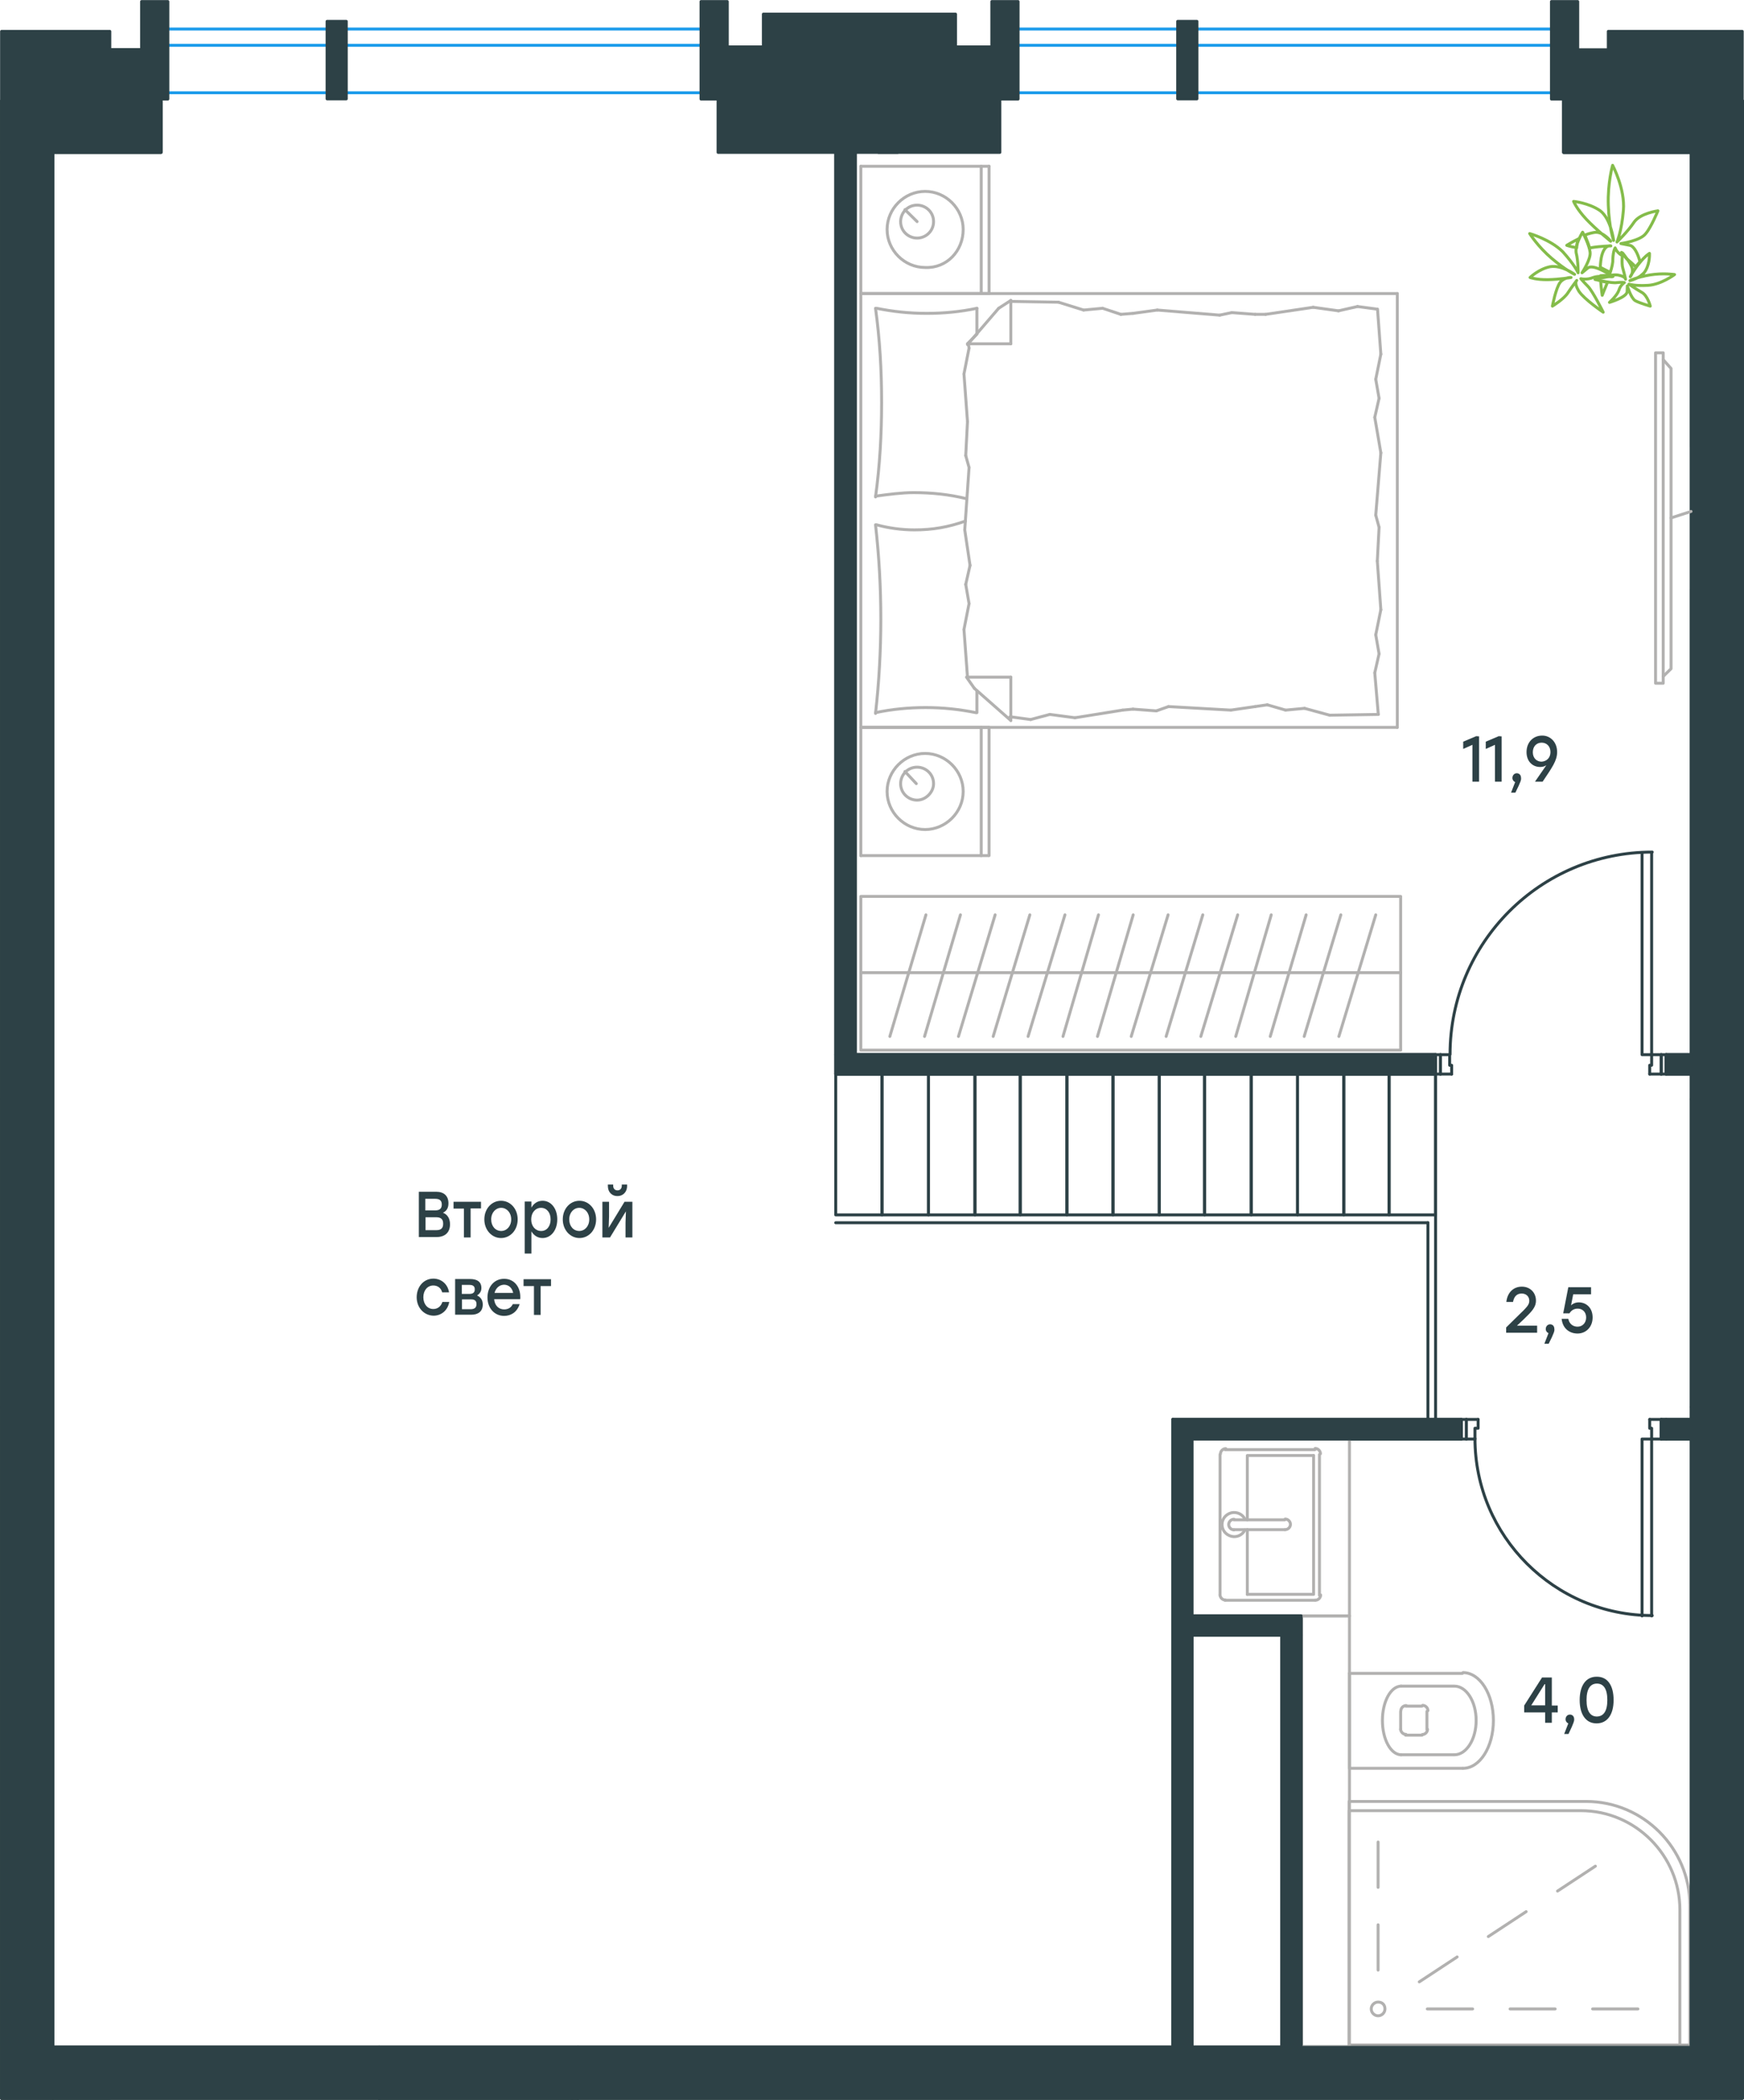 <?xml version="1.0" encoding="utf-8"?>
<!-- Generator: Adobe Illustrator 26.5.0, SVG Export Plug-In . SVG Version: 6.00 Build 0)  -->
<svg version="1.1" id="Слой_1" xmlns="http://www.w3.org/2000/svg" xmlns:xlink="http://www.w3.org/1999/xlink" x="0px" y="0px"
	 viewBox="0 0 889.4 1070.8" style="enable-background:new 0 0 889.4 1070.8;" xml:space="preserve">
<style type="text/css">
	.st0{fill:none;stroke:#B2B1B0;stroke-width:1.5;stroke-linecap:round;stroke-linejoin:round;stroke-miterlimit:22.926;}
	.st1{fill:none;stroke:#2D4146;stroke-width:1.5;stroke-linecap:round;stroke-linejoin:round;stroke-miterlimit:10;}
	.st2{fill:none;stroke:#B2B1B0;stroke-width:1.5;stroke-linecap:round;stroke-linejoin:round;stroke-miterlimit:10;}
	.st3{fill:#808080;}
	.st4{fill:none;stroke:#B2B1B0;stroke-width:1.5;stroke-linecap:round;stroke-miterlimit:10;}
	.st5{enable-background:new    ;}
	.st6{fill:#2D4146;}
	.st7{fill:#2D4146;stroke:#2D4146;stroke-width:1.5;stroke-linecap:round;stroke-linejoin:round;stroke-miterlimit:10;}
	.st8{fill:none;stroke:#1D9CEB;stroke-width:1.5;stroke-miterlimit:10;}
	.st9{fill:none;stroke:#84BC4A;stroke-width:1.5;stroke-linecap:round;stroke-linejoin:round;stroke-miterlimit:22.926;}
</style>
<g>
	<path class="st0" d="M688,918.6h120.9c29.1,0,52.9,23.8,52.9,53v71.2H688V918.6z"/>
	<path class="st0" d="M688,923.3h118.2c27.8,0,50.5,22.8,50.5,50.6v68.9H688V923.3z"/>
	<line class="st0" x1="702.8" y1="1004.6" x2="702.8" y2="981.5"/>
	<line class="st0" x1="702.8" y1="962.4" x2="702.8" y2="939.3"/>
	<line class="st0" x1="727.9" y1="1024.4" x2="751" y2="1024.4"/>
	<line class="st0" x1="770.1" y1="1024.4" x2="793.1" y2="1024.4"/>
	<line class="st0" x1="812.2" y1="1024.4" x2="835.3" y2="1024.4"/>
	<line class="st0" x1="723.8" y1="1010.6" x2="743.1" y2="997.9"/>
	<line class="st0" x1="759" y1="987.5" x2="778.3" y2="974.8"/>
	<line class="st0" x1="794.3" y1="964.3" x2="813.6" y2="951.6"/>
	<path class="st0" d="M706.3,1024.4c0,1.9-1.6,3.5-3.5,3.5c-1.9,0-3.5-1.6-3.5-3.5c0-1.9,1.6-3.5,3.5-3.5
		C705.1,1020.9,706.3,1022.5,706.3,1024.4z"/>
</g>
<path class="st1" d="M193.3,1043.8l101.5,26.1H193.3V1043.8z M294.8,1043.8H193.3l101.5,26.1V1043.8z"/>
<path class="st1" d="M27,1043.8l166.5,26.1H27V1043.8z M193.3,1043.8H27l166.5,26.1v-26.1H193.3z"/>
<line class="st1" x1="193.3" y1="1043.8" x2="27" y2="1043.8"/>
<polyline class="st1" points="294.8,1069.9 294.8,1043.8 193.3,1043.8 193.3,1069.9 "/>
<line class="st1" x1="27" y1="1069.9" x2="56" y2="1069.9"/>
<line class="st1" x1="193.3" y1="1069.9" x2="294.8" y2="1069.9"/>
<path class="st1" d="M862.6,77.7l26.1,482.9h-26.1V77.7z M888.7,77.7h-26.1l26.1,482.9V77.7z"/>
<path class="st1" d="M426.2,77.7l9.8,460.2h-9.8V77.7z M436.2,77.7h-9.8l9.8,460.2V77.7z"/>
<path class="st1" d="M426.2,537.8l305.8,9.8H426.2V537.8L426.2,537.8z M732.1,537.8H426.2l305.8,9.8L732.1,537.8L732.1,537.8z"/>
<path class="st1" d="M849.7,537.8l12.8,9.8h-12.8V537.8z M862.6,537.8h-12.8l12.8,9.8V537.8z"/>
<line class="st1" x1="862.6" y1="77.7" x2="862.6" y2="560.5"/>
<polyline class="st1" points="888.7,560.5 888.7,77.7 862.6,77.7 "/>
<path class="st1" d="M862.6,717.5l26.1,326.4h-26.1V717.5z M888.7,717.5h-26.1l26.1,326.4V717.5z"/>
<polyline class="st1" points="862.6,717.5 862.6,1043.8 888.7,1043.8 888.7,717.5 "/>
<path class="st1" d="M598.1,824l65.5,9.8h-65.5V824z M663.7,824h-65.5l65.5,9.8V824z"/>
<path class="st1" d="M653.8,833.7l9.8,210.2h-9.8V833.7z M663.7,833.7h-9.8l9.8,210.2V833.7z"/>
<path class="st1" d="M598.1,833.7l9.8,210.2h-9.8V833.7z M607.9,833.7h-9.8l9.8,210.2V833.7z"/>
<line class="st1" x1="607.9" y1="1043.8" x2="607.9" y2="833.7"/>
<line class="st1" x1="607.9" y1="824" x2="607.9" y2="733.8"/>
<path class="st1" d="M847.2,723.8l15.2,9.8h-15.2V723.8z M862.6,723.8h-15.2l15.2,9.8V723.8z"/>
<path class="st1" d="M598.1,723.8l147.2,9.8H598.1V723.8z M745.2,723.8H598.1l147.2,9.8L745.2,723.8L745.2,723.8z"/>
<path class="st1" d="M598.1,733.8l9.8,90.1h-9.8V733.8z M607.9,733.8h-9.8l9.8,90.1V733.8z"/>
<polyline class="st1" points="598.1,723.8 598.1,1043.8 607.9,1043.8 "/>
<polyline class="st1" points="849.7,723.8 862.6,723.8 862.6,733.8 849.7,733.8 "/>
<line class="st1" x1="745.2" y1="733.8" x2="607.9" y2="733.8"/>
<polyline class="st1" points="598.1,723.8 745.2,723.8 745.2,733.8 "/>
<line class="st1" x1="607.9" y1="833.7" x2="653.8" y2="833.7"/>
<line class="st1" x1="663.7" y1="824" x2="598.1" y2="824"/>
<polyline class="st1" points="653.8,833.7 653.8,1043.8 663.7,1043.8 663.7,824 "/>
<polyline class="st1" points="436.2,537.8 732.1,537.8 732.1,547.7 426.2,547.7 "/>
<line class="st1" x1="849.7" y1="537.8" x2="862.6" y2="537.8"/>
<polyline class="st1" points="862.6,547.7 849.7,547.7 849.7,537.8 "/>
<line class="st1" x1="457.8" y1="77.7" x2="448" y2="77.7"/>
<line class="st1" x1="426.2" y1="77.7" x2="426.2" y2="547.7"/>
<polyline class="st1" points="291.8,1069.9 193.3,1069.9 27,1069.9 "/>
<line class="st1" x1="294.8" y1="1069.9" x2="291.8" y2="1069.9"/>
<polyline class="st1" points="745.2,733.8 747.8,733.8 747.8,723.8 753.8,723.8 "/>
<polyline class="st1" points="849.7,733.8 847.2,733.8 847.2,723.8 841.3,723.8 "/>
<line class="st1" x1="747.8" y1="733.8" x2="747.8" y2="723.8"/>
<line class="st1" x1="847.2" y1="733.8" x2="847.2" y2="723.8"/>
<polyline class="st1" points="842.3,824 842.3,733.8 837.4,733.8 837.4,824 "/>
<line class="st1" x1="745.2" y1="723.8" x2="747.8" y2="723.8"/>
<polyline class="st1" points="753.8,723.8 753.8,728.3 752.2,728.3 752.2,733.8 747.8,733.8 "/>
<path class="st1" d="M752.2,733.5c0,49.8,40.5,90.3,90.4,90.3"/>
<line class="st1" x1="849.7" y1="723.8" x2="847.2" y2="723.8"/>
<polyline class="st1" points="841.3,723.8 841.3,728.3 842.3,728.3 842.3,733.8 847.2,733.8 "/>
<polyline class="st1" points="732.1,537.8 734.6,537.8 734.6,547.7 740.3,547.7 "/>
<polyline class="st1" points="849.7,537.8 847.2,537.8 847.2,547.7 841.3,547.7 "/>
<line class="st1" x1="734.6" y1="537.8" x2="734.6" y2="547.7"/>
<line class="st1" x1="847.2" y1="537.8" x2="847.2" y2="547.7"/>
<polyline class="st1" points="842.3,435 842.3,537.8 837.4,537.8 837.4,435 "/>
<line class="st1" x1="732.1" y1="547.7" x2="734.6" y2="547.7"/>
<polyline class="st1" points="740.3,547.7 740.3,543.2 739.3,543.2 739.3,537.8 734.6,537.8 "/>
<path class="st1" d="M842.6,434.5c-57,0-103.1,46.2-103.1,103.1"/>
<line class="st1" x1="849.7" y1="547.7" x2="847.2" y2="547.7"/>
<polyline class="st1" points="841.3,547.7 841.3,543.2 842.3,543.2 842.3,537.8 847.2,537.8 "/>
<path class="st1" d="M797.4,51.5l91.1,26.1h-91.1V51.5z M888.7,51.5h-91.1l91.1,26.1V51.5z"/>
<path class="st1" d="M0.8,51.5L82,77.6H0.8V51.5z M82.2,51.5H1l81.2,26.1V51.5z"/>
<path class="st2" d="M728.2,872.3c0-1.4-1.2-2.7-2.7-2.7"/>
<path class="st2" d="M725.3,884.5c1.4,0,2.7-1.2,2.7-2.7"/>
<path class="st2" d="M717.1,869.7c-1.4,0-2.7,1.2-2.7,2.7"/>
<path class="st2" d="M714.3,881.7c0,1.4,1.2,2.7,2.7,2.7"/>
<line class="st2" x1="716.8" y1="870" x2="725.2" y2="870"/>
<line class="st2" x1="727.7" y1="872.7" x2="727.7" y2="882"/>
<line class="st2" x1="725.2" y1="884.8" x2="716.8" y2="884.8"/>
<line class="st2" x1="714.3" y1="882" x2="714.3" y2="872.7"/>
<path class="st2" d="M714.6,859.8c-5.3,0-9.6,7.8-9.6,17.5s4.3,17.5,9.6,17.5"/>
<line class="st2" x1="741.3" y1="859.8" x2="714.3" y2="859.8"/>
<path class="st2" d="M741.7,894.8c6.1,0,11.1-7.8,11.1-17.5s-5-17.5-11.1-17.5"/>
<line class="st2" x1="741.3" y1="894.8" x2="714.3" y2="894.8"/>
<path class="st2" d="M746.1,901.7c8.6,0,15.5-10.9,15.5-24.4s-6.9-24.4-15.5-24.4"/>
<line class="st2" x1="745.8" y1="853.3" x2="688.2" y2="853.3"/>
<polyline class="st2" points="745.8,901.7 688.2,901.7 688.2,853.3 "/>
<line class="st2" x1="636.1" y1="780" x2="636.1" y2="813"/>
<polyline class="st2" points="636.1,775 636.1,742.2 669.9,742.2 "/>
<polyline class="st2" points="669.9,742.2 669.9,813 636.1,813 "/>
<path class="st2" d="M670.8,816c1.4,0,2.7-1.2,2.7-2.7"/>
<path class="st2" d="M673.4,741.3c0-1.4-1.2-2.7-2.7-2.7"/>
<path class="st2" d="M622.2,813.2c0,1.4,1.2,2.7,2.7,2.7"/>
<path class="st2" d="M625.1,738.7c-1.4,0-2.7,1.2-2.7,2.7"/>
<path class="st2" d="M655.4,780c1.4,0,2.7-1.2,2.7-2.7c0-1.4-1.2-2.7-2.7-2.7"/>
<line class="st2" x1="629.2" y1="780" x2="655.2" y2="780"/>
<path class="st2" d="M629.3,774.7c-1.4,0-2.7,1.2-2.7,2.7c0,1.4,1.2,2.7,2.7,2.7"/>
<line class="st2" x1="629.2" y1="775" x2="655.2" y2="775"/>
<path class="st2" d="M634.9,774.7c-1.2-2.6-4.1-3.9-6.9-3.3c-2.8,0.7-4.8,3.1-4.8,6s2,5.3,4.8,6s5.7-0.7,6.9-3.3"/>
<line class="st2" x1="624.7" y1="816" x2="670.6" y2="816"/>
<line class="st2" x1="672.9" y1="813.5" x2="672.9" y2="741.7"/>
<polyline class="st1" points="888.7,77.7 797.4,77.7 797.4,51.5 888.7,51.5 888.7,77.7 "/>
<path class="st1" d="M862.6,560.5l26.1,157h-26.1V560.5z M888.7,560.5h-26.1l26.1,157V560.5z"/>
<path class="st1" d="M0.8,560.5l26.1,157H0.8V560.5z M27,560.5H0.8l26.1,157v-157H27z"/>
<path class="st1" d="M294.8,1043.8l593.7,26.1H294.8V1043.8z M888.7,1043.8H294.8l593.7,26.1L888.7,1043.8L888.7,1043.8z"/>
<path class="st1" d="M0.8,913.5L26.9,1070H0.8V913.5z M27,913.5H0.8L26.9,1070V913.5H27z"/>
<polyline class="st1" points="888.7,717.5 862.6,717.5 862.6,560.5 888.7,560.5 888.7,717.5 "/>
<polyline class="st1" points="888.7,1043.8 294.8,1043.8 294.8,1069.9 888.7,1069.9 888.7,1043.8 "/>
<path class="st1" d="M0.8,77.7l26.1,482.9H0.8V77.7z M27,77.7H0.8l26.1,482.9V77.7H27z"/>
<line class="st1" x1="0.8" y1="77.7" x2="0.8" y2="560.5"/>
<line class="st1" x1="27" y1="560.5" x2="27" y2="77.7"/>
<path class="st1" d="M0.8,717.5l26.1,195.9H0.8V717.5z M27,717.5H0.8l26.1,195.9V717.5H27z"/>
<line class="st1" x1="0.8" y1="717.5" x2="0.8" y2="913.5"/>
<line class="st1" x1="27" y1="913.5" x2="27" y2="717.5"/>
<polyline class="st1" points="0.8,77.7 82.2,77.7 82.2,51.5 0.8,51.5 0.8,77.7 "/>
<polyline class="st1" points="27,913.5 0.8,913.5 0.8,1069.9 27,1069.9 27,913.5 "/>
<polyline class="st1" points="27,560.5 0.8,560.5 0.8,717.5 27,717.5 27,560.5 "/>
<line class="st1" x1="0.8" y1="51.5" x2="79.2" y2="51.5"/>
<polyline class="st2" points="848.2,344.9 852.2,341 852.2,187.9 848.2,183.4 "/>
<polyline class="st2" points="848.2,348.4 844.3,348.4 844.3,179.9 848.2,179.9 848.2,348.4 "/>
<line class="st2" x1="862.6" y1="228.2" x2="862.6" y2="300.1"/>
<polyline class="st2" points="663.7,1043.8 663.7,824 688.2,824 688.2,1043.8 663.7,1043.8 "/>
<line class="st2" x1="862.6" y1="1043.8" x2="862.6" y2="1043.8"/>
<line class="st2" x1="663.7" y1="1043.8" x2="663.7" y2="1043.8"/>
<polyline class="st2" points="862.6,1043.8 763.1,1043.8 663.7,1043.8 "/>
<path class="st3" d="M862.6,1043.8L862.6,1043.8z"/>
<path class="st4" d="M862.6,1043.8L862.6,1043.8z"/>
<path class="st3" d="M663.7,1043.8L663.7,1043.8z"/>
<path class="st4" d="M663.7,1043.8L663.7,1043.8z"/>
<line class="st2" x1="763.1" y1="1043.8" x2="763.1" y2="1043.8"/>
<line class="st1" x1="732.1" y1="723.8" x2="732.1" y2="547.7"/>
<polyline class="st1" points="732.1,547.7 732.1,619.5 708.4,619.5 708.4,547.7 732.1,547.7 "/>
<polyline class="st1" points="708.4,547.7 708.4,619.5 685.3,619.5 685.3,547.7 708.4,547.7 "/>
<polyline class="st1" points="685.3,547.7 685.3,619.5 661.7,619.5 661.7,547.7 685.3,547.7 "/>
<polyline class="st1" points="661.7,547.7 661.7,619.5 638.1,619.5 638.1,547.7 661.7,547.7 "/>
<polyline class="st1" points="638.1,547.7 638.1,619.5 614.3,619.5 614.3,547.7 638.1,547.7 "/>
<polyline class="st1" points="614.3,547.7 614.3,619.5 591.2,619.5 591.2,547.7 614.3,547.7 "/>
<polyline class="st1" points="591.2,547.7 591.2,619.5 567.6,619.5 567.6,547.7 591.2,547.7 "/>
<polyline class="st1" points="567.6,547.7 567.6,619.5 544.1,619.5 544.1,547.7 567.6,547.7 "/>
<polyline class="st1" points="544.1,547.7 544.1,619.5 520.3,619.5 520.3,547.7 544.1,547.7 "/>
<polyline class="st1" points="520.3,547.7 520.3,619.5 497.2,619.5 497.2,547.7 520.3,547.7 "/>
<polyline class="st1" points="497.2,547.7 497.2,619.5 473.5,619.5 473.5,547.7 497.2,547.7 "/>
<polyline class="st1" points="473.5,547.7 473.5,619.5 449.8,619.5 449.8,547.7 473.5,547.7 "/>
<polyline class="st1" points="449.8,547.7 449.8,619.5 426.2,619.5 426.2,547.7 449.8,547.7 "/>
<polyline class="st2" points="688.2,824 607.9,824 607.9,733.8 688.2,733.8 688.2,824 "/>
<line class="st2" x1="624.7" y1="739.2" x2="670.6" y2="739.2"/>
<line class="st2" x1="622.2" y1="741.7" x2="622.2" y2="813.5"/>
<polyline class="st2" points="714.3,535.5 714.3,457.1 439,457.1 439,535.5 714.3,535.5 "/>
<line class="st2" x1="439" y1="496" x2="714.3" y2="496"/>
<line class="st2" x1="631.2" y1="466.5" x2="612.4" y2="528.5"/>
<line class="st2" x1="613.4" y1="466.5" x2="594.7" y2="528.5"/>
<line class="st2" x1="595.7" y1="466.5" x2="576.9" y2="528.5"/>
<line class="st2" x1="577.9" y1="466.5" x2="559.7" y2="528.5"/>
<line class="st2" x1="560.2" y1="466.5" x2="542.1" y2="528.5"/>
<line class="st2" x1="543.1" y1="466.5" x2="524.3" y2="528.5"/>
<line class="st2" x1="525.2" y1="466.5" x2="506.5" y2="528.5"/>
<line class="st2" x1="683.8" y1="466.5" x2="665.1" y2="528.5"/>
<line class="st2" x1="666.1" y1="466.5" x2="647.8" y2="528.5"/>
<line class="st2" x1="648.3" y1="466.5" x2="630.2" y2="528.5"/>
<line class="st2" x1="507.5" y1="466.5" x2="488.8" y2="528.5"/>
<line class="st2" x1="489.8" y1="466.5" x2="471.5" y2="528.5"/>
<line class="st2" x1="472.2" y1="466.5" x2="453.8" y2="528.5"/>
<line class="st2" x1="701.6" y1="466.5" x2="682.8" y2="528.5"/>
<line class="st1" x1="426.2" y1="623.5" x2="728.2" y2="623.5"/>
<line class="st1" x1="728.2" y1="623.5" x2="728.2" y2="723.8"/>
<g class="st5">
	<path class="st6" d="M229.5,624.3c0,4.1-2.5,6.5-6.9,6.5h-9v-23.1h8.8c4,0,6.3,2.1,6.3,5.9c0,2.3-0.9,3.9-2.8,4.8
		C228.3,619.3,229.5,621.5,229.5,624.3z M222,611.3h-5.1v5.9h5.1c2.4,0,3.3-1.1,3.3-3S224.3,611.3,222,611.3z M226,624
		c0-2.1-0.9-3.3-3.6-3.3H217v6.6h5.5C225.2,627.3,226,626,226,624z"/>
	<path class="st6" d="M245.3,616.2H240V631h-3.4v-14.7h-5.3v-3.5h8.7h5.3V616.2z"/>
	<path class="st6" d="M264,621.8c0,5.4-3.7,9.5-8.5,9.5c-4.7,0-8.5-4.1-8.5-9.5c0-5.5,3.8-9.5,8.5-9.5
		C260.2,612.3,264,616.3,264,621.8z M250.5,621.8c0,3.5,2.2,5.9,5.1,5.9c2.8,0,5.1-2.4,5.1-5.9s-2.3-5.9-5.1-5.9
		S250.5,618.3,250.5,621.8z"/>
	<path class="st6" d="M284.2,621.8c0,5.5-3.2,9.5-7.5,9.5c-2.6,0-4.5-1.4-5.7-3.4v11.3h-3.4v-26.5h3.4v3.1c1.2-2.1,3.1-3.5,5.7-3.5
		C281,612.3,284.2,616.2,284.2,621.8z M280.8,621.8c0-3.5-2-5.9-4.9-5.9c-2.8,0-5,2.4-5,5.9s2.2,5.9,5,5.9
		C278.8,627.8,280.8,625.3,280.8,621.8z"/>
	<path class="st6" d="M304,621.8c0,5.4-3.7,9.5-8.5,9.5c-4.7,0-8.5-4.1-8.5-9.5c0-5.5,3.8-9.5,8.5-9.5S304,616.3,304,621.8z
		 M290.3,621.8c0,3.5,2.2,5.9,5.1,5.9c2.8,0,5.1-2.4,5.1-5.9s-2.3-5.9-5.1-5.9S290.3,618.3,290.3,621.8z"/>
	<path class="st6" d="M322.5,612.8V631H319v-7.6l0.2-5.7l-8.1,13.3h-3.9v-18.2h3.4v7.6l-0.2,5.7l8.1-13.3H322.5z M310,604.8V604h2.7
		v0.6c0,1.5,0.9,2.4,2.2,2.4s2.2-0.9,2.2-2.4V604h2.7v0.8c0,3.2-2.3,5.1-4.8,5.1C312.2,610,310,608,310,604.8z"/>
	<path class="st6" d="M212.5,661.5c0-5.4,3.6-9.5,8.5-9.5c3.9,0,7.3,2.6,8,7h-3.5c-0.6-2.3-2.4-3.5-4.5-3.5c-3,0-5.1,2.5-5.1,6
		s2.1,6,5.1,6c2.1,0,3.9-1.3,4.6-3.6h3.5c-0.8,4.5-4.2,7-8,7C216.2,670.8,212.5,666.8,212.5,661.5z"/>
	<path class="st6" d="M246.2,665.2c0,3.4-2.2,5.2-5.8,5.2h-8.3v-18.2h7.6c3.5,0,5.8,1.3,5.8,4.6c0,1.8-0.9,2.9-2.2,3.8
		C245.2,661.5,246.2,663,246.2,665.2z M239.5,655.2h-4v4.6h3.9c2,0,2.7-0.9,2.7-2.2C242.2,656.2,241.5,655.2,239.5,655.2z M243,665
		c0-1.5-0.7-2.4-2.7-2.4h-4.7v5h4.7C242.3,667.5,243,666.5,243,665z"/>
	<path class="st6" d="M265.3,662.5H252c0.3,3.3,2.4,5.2,5.1,5.2c2,0,3.6-0.9,4.4-2.7h3.5c-1.3,4.1-4.4,6-7.9,6c-5,0-8.5-4-8.5-9.4
		c0-5.5,3.5-9.5,8.4-9.5C262.3,652,265.8,656.5,265.3,662.5z M252.2,659.3h9.5c-0.5-2.5-2.2-4.2-4.7-4.2
		C254.5,655.2,252.8,657,252.2,659.3z"/>
	<path class="st6" d="M281,655.8h-5.3v14.7h-3.4v-14.7H267v-3.5h8.7h5.3V655.8z"/>
</g>
<g class="st5">
	<path class="st6" d="M794.4,873.2h-3v5.3H788v-5.3h-10.7v-3.5l9.1-14.3h5v14.3h3L794.4,873.2L794.4,873.2z M788,869.6v-10.8h-0.3
		l-6.8,10.8H788z"/>
	<path class="st6" d="M799.9,884.2h-2.2l2.1-5.4c-0.8-0.3-1.4-1.1-1.4-2.1c0-1.4,1-2.4,2.2-2.4c0.9,0,2.2,0.5,2.2,2.5
		C802.8,877.4,802.8,878.2,799.9,884.2z"/>
	<path class="st6" d="M822.9,866.9c0,7.4-3.2,11.9-8.7,11.9c-5.4,0-8.6-4.5-8.6-11.9s3.2-11.9,8.6-11.9
		C819.8,854.9,822.9,859.4,822.9,866.9z M819.7,866.9c0-5.8-2-8.4-5.3-8.4c-3.3,0-5.3,2.6-5.3,8.4s2,8.4,5.3,8.4
		C817.7,875.2,819.7,872.7,819.7,866.9z"/>
</g>
<g class="st5">
	<path class="st6" d="M754.3,375.5v23.1h-3.4v-18.8l-4.7,2.1v-3.7l6.6-2.8L754.3,375.5L754.3,375.5L754.3,375.5z"/>
	<path class="st6" d="M765.8,375.5v23.1h-3.4v-18.8l-4.7,2.1v-3.7l6.6-2.8L765.8,375.5L765.8,375.5L765.8,375.5z"/>
	<path class="st6" d="M772.8,404.2h-2.2l2.1-5.4c-0.8-0.3-1.4-1.1-1.4-2.1c0-1.4,1-2.4,2.2-2.4c0.9,0,2.2,0.5,2.2,2.5
		C775.8,397.5,775.7,398.4,772.8,404.2z"/>
	<path class="st6" d="M794.1,383.5c0,4.4-2.6,7.9-7.4,15.1h-3.9l5.8-8.4c-0.9,0.6-1.9,0.9-3.2,0.9c-3.6,0-6.9-2.6-6.9-7.6
		c0-5.1,3.5-8.4,7.9-8.4C790.4,375,794.1,378.2,794.1,383.5z M790.7,383.5c0-3-2-4.8-4.5-4.8c-2.6,0-4.5,1.9-4.5,4.9s2,4.8,4.5,4.8
		C788.8,388.2,790.7,386.4,790.7,383.5z"/>
</g>
<g class="st5">
	<path class="st6" d="M783.9,676v3.6h-15.8v-2.7l6-5.9c4.7-4.5,5.8-5.7,5.8-7.7s-1.4-3.7-3.9-3.7s-3.9,1.6-4.4,4.3h-3.4
		c0.5-4.8,3.6-7.8,7.9-7.8c4.4,0,7.2,3.2,7.2,7.1c0,3.5-2.2,5.6-6.4,9.7l-3.3,3.1h-0.1L783.9,676L783.9,676z"/>
	<path class="st6" d="M789.8,685.2h-2.2l2.1-5.4c-0.8-0.3-1.4-1.1-1.4-2.1c0-1.4,1-2.4,2.2-2.4c0.9,0,2.2,0.5,2.2,2.5
		C792.8,678.5,792.7,679.5,789.8,685.2z"/>
	<path class="st6" d="M812.2,671.8c0,4.9-3.4,8.2-7.7,8.2c-4,0-7.6-2.5-8.1-7.5h3.4c0.5,2.6,2.4,4,4.7,4c2.6,0,4.4-2,4.4-4.7
		s-1.8-4.5-4.3-4.5c-2.1,0-3.4,1.1-4.2,2.4h-3.2l2.6-13.3h11.6v3.6h-9.1l-1.1,5.6c1-0.9,2.3-1.5,4.1-1.5
		C809.1,664.2,812.2,667,812.2,671.8z"/>
</g>
<polygon class="st7" points="426.2,537.8 426.2,547.7 732.1,547.7 732.1,537.8 436.2,537.8 436.2,77.7 509.9,77.7 509.9,51.5 
	509.9,38.7 509.9,31.8 509.9,23.9 487.3,23.9 487.3,7.2 389.3,7.2 389.3,23.9 366.2,23.9 366.2,31.8 366.2,38.7 366.2,51.5 
	366.2,77.7 426.2,77.7 "/>
<path class="st7" d="M820.2,16.1v9.3h-22.7V32v6.9v12.8v26.1h65v460.1h-12.8v9.8h12.8v12.8v157v6.5h-15.2v9.8h15.2V1044h-199V833.7
	v-9.8h-55.6v-90.1h137.4V724H598.1v9.8v90.1v9.8v210.2H294.8H193.2H26.8V913.5v-196v-157V77.7H82V51.5h-3V38.7v-6.9v-6.5H56V16H0.8
	v9.3v6.5v6.9v12.8v26.2v482.9v157v195.9V1070h26.1h166.5h101.4h593.7v-26V717.5v-157V77.7V51.5V38.7v-6.9v-6.5V16h-68.3V16.1z
	 M607.9,833.7h45.8v210.2h-45.8V833.7z"/>
<line class="st8" x1="791.2" y1="47.3" x2="519.2" y2="47.3"/>
<line class="st8" x1="791.2" y1="23.1" x2="519.2" y2="23.1"/>
<line class="st8" x1="791.2" y1="14.8" x2="519.2" y2="14.8"/>
<rect x="791.2" y="0.8" class="st7" width="13.4" height="49.7"/>
<rect x="505.8" y="0.8" class="st7" width="13.4" height="49.7"/>
<rect x="600.6" y="10.9" class="st7" width="9.8" height="39.5"/>
<line class="st8" x1="357.5" y1="47.3" x2="85.5" y2="47.3"/>
<line class="st8" x1="357.5" y1="23.1" x2="85.5" y2="23.1"/>
<line class="st8" x1="357.5" y1="14.8" x2="85.5" y2="14.8"/>
<rect x="357.5" y="0.8" class="st7" width="13.4" height="49.7"/>
<rect x="72.2" y="0.8" class="st7" width="13.4" height="49.7"/>
<rect x="166.8" y="10.9" class="st7" width="9.8" height="39.5"/>
<path class="st9" d="M824.6,123.4c0,0,2.4-5.3,3.3-16.2s-5.5-22.9-5.5-22.9s-2.6,8.9-2.2,20.4s2.7,17.9,2.7,17.9s-1.3-11-6.9-15.2
	c-5.9-4-13.5-4.7-13.5-4.7s1.6,3.9,6.5,9.1s12.4,11.2,12.4,11.2s-3.8-5.1-8.2-4.5c-1.1,0.2-3.2,0.6-4.9,1.4c0.6,2,1.9,4.5,2.3,6.5
	c0.3,0.1,0.9-0.1,0.9-0.1c4.7-0.8,10-0.9,10-0.9s-3-1-4.6,4.8c-0.4,1.4-0.7,3.8-0.8,6.1c1.6,0.8,3.8,2,5.1,2.6
	c0.9-2.7,1.4-5.2,1.3-6.7c0.2-4.6,1.2-5.8,1.2-5.8s0.6,2,3,3.6c0.1-1,0.2-1.3,0.2-1.3s1,1.3,2.6,3.2c1.4,1.1,3.2,2.6,4.7,4.3
	c0.4-0.9,1.1-1.4,2-2.6l0.1-0.3c-1-3.9-2.9-7.7-5.1-8.2l-4.6-0.9c0,0,10-1.4,12.7-5.1c2.8-3.3,6.2-11.6,6.2-11.6s-8.9,1.2-12.1,5.7
	C830.1,118.2,824.6,123.4,824.6,123.4z M805.2,121.7c-3.3,1.6-6.2,3.4-6.2,3.4s2.3,0.8,5.1,1.2C804.1,124.4,804.3,123.2,805.2,121.7
	z M816.2,140.6c-0.1,0.3,0.1,0.9,0,1.2c1.1-0.2,2.9-0.4,4.2-0.9l0.1-0.3C819.7,140.4,818.1,140.4,816.2,140.6z M816.3,143.4
	c0.3,3.9,0.8,7.2,0.8,7.2s1.2-3.2,2.7-6.7C818.8,143.9,817.3,143.4,816.3,143.4z M837.2,140.2c0.1,0.2,0.7,0.7,0.7,0.7l0.2-0.1
	c-0.1-0.2,0-0.7-0.2-1.1C837.7,140.1,837.7,140.1,837.2,140.2z"/>
<path class="st9" d="M804.8,139.1c0,0-1.8-4.1-7.8-10.7c-6.3-6.3-16.9-9.3-16.9-9.3s4.2,6.7,11.3,12.7s11.6,8.1,11.6,8.1
	s-6.6-4.9-12.5-3.9c-5.8,1.2-10.2,5.5-10.2,5.5s3.2,1.2,9.1,1.1c6-0.1,11.8-1.1,11.8-1.1s-3.3-0.2-5.5,2.4c-2.3,3-4,12.2-4,12.2
	s5.9-3.6,7.9-6.8c2.2-3.3,4.5-6.3,4.5-6.3s-1.6,1.1,1.1,5.5c2.8,4.2,12.4,10.7,12.4,10.7s-5.3-10.7-7.8-13.2
	c-2.6-2.6-3.6-3.9-3.6-3.9s2.9,0.8,6.3-0.6c2.7-1,6.7-0.4,9.2-0.4c0.3,0.1,0.9-0.1,0.9-0.1c-2-1.2-10.2-6.6-12.9-4.3l-2.9,2.4
	c0,0,4.7-7.1,4.1-10.6c-0.4-3.6-3.8-10.1-3.8-10.1s-3.9,6.1-3.3,10.5C804.9,133.1,804.8,139.1,804.8,139.1z"/>
<path class="st9" d="M830.7,144.9c0,0,3,1,9.8,0.6c6.7-0.4,13.5-5.5,13.5-5.5s-5.9-0.9-12.6,0.2c-7,1.2-10.2,2.9-10.2,2.9
	s6-1.3,8.1-5.3c2.2-3.9,1.9-8.6,1.9-8.6s-2.2,1.3-4.9,4.7c-2.8,3.3-4.9,7.2-4.9,7.2s1.6-1.8,1-4.2c-0.6-2.6-4.9-7.9-4.9-7.9
	s-0.7,5.1,0.1,7.8c0.8,2.8,1.4,5.6,1.4,5.6s0.2-1.3-3.6-2.1s-12,2.2-12,2.2s8.7,2.1,11.2,1.6c2.7-0.3,3.8,0,3.8,0s-2,1.2-2.8,3.9
	c-0.9,2.7-4.8,6.2-4.8,6.2s8.9-2.6,9-5.5l0.1-2.9c0,0,1.8,6.1,4,7.5c2.3,1.3,7.7,2.8,7.7,2.8s-1.3-5.3-4.3-7
	S830.7,144.9,830.7,144.9z"/>
<line class="st2" x1="852.2" y1="264.1" x2="862.4" y2="260.8"/>
<g>
	<line class="st0" x1="439" y1="149.7" x2="439" y2="84.8"/>
	<line class="st0" x1="504.4" y1="84.8" x2="504.4" y2="149.7"/>
	<line class="st0" x1="504.4" y1="149.7" x2="439" y2="149.7"/>
	<line class="st0" x1="439" y1="84.8" x2="504.4" y2="84.8"/>
	<line class="st0" x1="467.7" y1="113" x2="461.5" y2="106.9"/>
	<line class="st0" x1="500.4" y1="84.8" x2="500.4" y2="149.7"/>
	<path class="st0" d="M491.2,117c0-10.6-8.8-19.4-19.4-19.4c-10.6,0-19.4,8.8-19.4,19.4c0,10.6,8.8,19.4,19.4,19.4
		C482.8,136.9,491.2,128,491.2,117z"/>
	<path class="st0" d="M476.1,113c0-4.9-4-8.4-8.4-8.4c-4.9,0-8.4,4-8.4,8.4c0,4.9,4,8.4,8.4,8.4C472.1,121.4,476.1,117.9,476.1,113z
		"/>
	<line class="st0" x1="439" y1="370.9" x2="439" y2="149.7"/>
	<line class="st0" x1="498.2" y1="352.2" x2="498.2" y2="363.4"/>
	<line class="st0" x1="493.4" y1="175.3" x2="515.5" y2="175.3"/>
	<line class="st0" x1="498.2" y1="170.4" x2="493.4" y2="175.3"/>
	<line class="st0" x1="712.6" y1="370.9" x2="439" y2="370.9"/>
	<line class="st0" x1="515.5" y1="153.2" x2="515.5" y2="175.3"/>
	<line class="st0" x1="439" y1="149.7" x2="712.6" y2="149.7"/>
	<line class="st0" x1="515.5" y1="367.4" x2="496.9" y2="351"/>
	<line class="st0" x1="496.9" y1="351" x2="492.9" y2="345.3"/>
	<line class="st0" x1="498.2" y1="157.2" x2="498.2" y2="170.1"/>
	<line class="st0" x1="493.4" y1="345.3" x2="515.5" y2="345.3"/>
	<line class="st0" x1="493.4" y1="175.7" x2="509.3" y2="157.2"/>
	<line class="st0" x1="509.3" y1="157.2" x2="515.5" y2="153.2"/>
	<line class="st0" x1="515.5" y1="367.4" x2="515.5" y2="345.3"/>
	<line class="st0" x1="703.3" y1="268.9" x2="702.4" y2="286.1"/>
	<line class="st0" x1="701.1" y1="212.8" x2="704.2" y2="230.9"/>
	<line class="st0" x1="701.6" y1="193.4" x2="703.3" y2="203.1"/>
	<line class="st0" x1="703.3" y1="203.1" x2="701.1" y2="212.8"/>
	<line class="st0" x1="701.6" y1="262.7" x2="703.3" y2="268.9"/>
	<line class="st0" x1="704.2" y1="230.9" x2="701.6" y2="262.7"/>
	<line class="st0" x1="702.5" y1="157.6" x2="704.2" y2="180.6"/>
	<line class="st0" x1="704.2" y1="180.6" x2="701.6" y2="193.4"/>
	<line class="st0" x1="701.1" y1="343.1" x2="702.9" y2="364.3"/>
	<line class="st0" x1="701.6" y1="323.7" x2="703.3" y2="333.4"/>
	<line class="st0" x1="703.3" y1="333.4" x2="701.1" y2="343.1"/>
	<line class="st0" x1="702.4" y1="286.1" x2="704.2" y2="310.9"/>
	<line class="st0" x1="704.2" y1="310.9" x2="701.6" y2="323.7"/>
	<line class="st0" x1="712.6" y1="370.9" x2="712.6" y2="149.7"/>
	<path class="st0" d="M446.5,267.6c1.8,15.9,2.7,31.8,2.7,48.1c0,15.9-0.9,32.2-2.7,48.1"/>
	<path class="st0" d="M492.4,265.7c-8.8,3.1-16.7,4.5-26,4.5c-6.6,0-13.3-0.9-19.4-2.6"/>
	<path class="st0" d="M446.5,363.4c8.4-1.8,17.2-2.6,25.6-2.6c8.8,0,17.2,0.9,25.6,2.6"/>
	<path class="st0" d="M446.5,253c6.6-0.9,13.3-1.8,19.4-1.8c9.3,0,18.1,0.9,27,3.1"/>
	<line class="st0" x1="571.6" y1="160.3" x2="577.8" y2="159.8"/>
	<line class="st0" x1="552.6" y1="158.1" x2="562.3" y2="157.2"/>
	<line class="st0" x1="562.3" y1="157.2" x2="571.6" y2="160.3"/>
	<line class="st0" x1="515.5" y1="153.7" x2="539.8" y2="154.1"/>
	<line class="st0" x1="539.8" y1="154.1" x2="552.6" y2="158.1"/>
	<line class="st0" x1="628.2" y1="159.4" x2="640.1" y2="160.3"/>
	<line class="st0" x1="577.8" y1="159.8" x2="590.2" y2="158.1"/>
	<line class="st0" x1="622" y1="160.7" x2="628.2" y2="159.4"/>
	<line class="st0" x1="590.2" y1="158.1" x2="622" y2="160.7"/>
	<line class="st0" x1="640.1" y1="160.3" x2="645.4" y2="160.3"/>
	<line class="st0" x1="682.6" y1="158.5" x2="692.3" y2="156.3"/>
	<line class="st0" x1="692.3" y1="156.3" x2="702" y2="157.6"/>
	<line class="st0" x1="645.4" y1="160.3" x2="669.7" y2="156.7"/>
	<line class="st0" x1="669.7" y1="156.7" x2="682.6" y2="158.5"/>
	<line class="st0" x1="646.3" y1="359.4" x2="640.1" y2="360.3"/>
	<line class="st0" x1="665.3" y1="361.2" x2="655.6" y2="362.1"/>
	<line class="st0" x1="655.6" y1="362.1" x2="646.3" y2="359.4"/>
	<line class="st0" x1="702.9" y1="364.3" x2="678.1" y2="364.7"/>
	<line class="st0" x1="678.1" y1="364.7" x2="665.3" y2="361.2"/>
	<line class="st0" x1="589.7" y1="362.5" x2="577.8" y2="361.6"/>
	<line class="st0" x1="640.1" y1="360.3" x2="627.7" y2="362.1"/>
	<line class="st0" x1="595.9" y1="360.3" x2="589.7" y2="362.5"/>
	<line class="st0" x1="627.7" y1="362.1" x2="595.9" y2="360.3"/>
	<line class="st0" x1="577.8" y1="361.6" x2="572.5" y2="362.1"/>
	<line class="st0" x1="515.9" y1="365.6" x2="515" y2="365.6"/>
	<line class="st0" x1="535.4" y1="364.3" x2="525.6" y2="366.9"/>
	<line class="st0" x1="525.6" y1="366.9" x2="515.9" y2="365.6"/>
	<line class="st0" x1="572.5" y1="362.1" x2="548.2" y2="366"/>
	<line class="st0" x1="548.2" y1="366" x2="535.4" y2="364.3"/>
	<path class="st0" d="M446.5,157.2c2.2,15.9,3.1,31.8,3.1,48.1c0,15.9-0.9,32.2-3.1,48.1"/>
	<path class="st0" d="M498.2,157.2c-8.4,1.8-17.2,2.6-25.6,2.6c-8.8,0-17.2-0.9-25.6-2.6"/>
	<line class="st0" x1="492.5" y1="232.3" x2="493.4" y2="215"/>
	<line class="st0" x1="494.7" y1="288.3" x2="492" y2="270.2"/>
	<line class="st0" x1="494.2" y1="307.8" x2="492.5" y2="298"/>
	<line class="st0" x1="492.5" y1="298" x2="494.7" y2="288.3"/>
	<line class="st0" x1="494.2" y1="238.4" x2="492.5" y2="232.3"/>
	<line class="st0" x1="492" y1="270.2" x2="494.2" y2="238.4"/>
	<line class="st0" x1="493.4" y1="345.3" x2="491.6" y2="321"/>
	<line class="st0" x1="491.6" y1="321" x2="494.2" y2="307.8"/>
	<line class="st0" x1="494.2" y1="177.5" x2="493.8" y2="175.3"/>
	<line class="st0" x1="493.4" y1="215" x2="491.6" y2="190.7"/>
	<line class="st0" x1="491.6" y1="190.7" x2="494.2" y2="177.5"/>
	<line class="st0" x1="439" y1="436.3" x2="439" y2="370.9"/>
	<line class="st0" x1="504.4" y1="370.9" x2="504.4" y2="436.3"/>
	<line class="st0" x1="504" y1="436.3" x2="439" y2="436.3"/>
	<line class="st0" x1="439" y1="370.9" x2="504" y2="370.9"/>
	<line class="st0" x1="467.3" y1="399.6" x2="461.5" y2="393.4"/>
	<line class="st0" x1="500.4" y1="370.9" x2="500.4" y2="436.3"/>
	<path class="st0" d="M491.2,403.6c0-10.6-8.8-19.4-19.4-19.4c-10.6,0-19.4,8.8-19.4,19.4c0,10.6,8.8,19.4,19.4,19.4
		C482.3,423,491.2,414.2,491.2,403.6z"/>
	<path class="st0" d="M476.1,399.6c0-4.9-4-8.4-8.4-8.4c-4.9,0-8.4,4-8.4,8.4c0,4.9,4,8.4,8.4,8.4C472.1,408,476.1,404,476.1,399.6z
		"/>
</g>
</svg>
